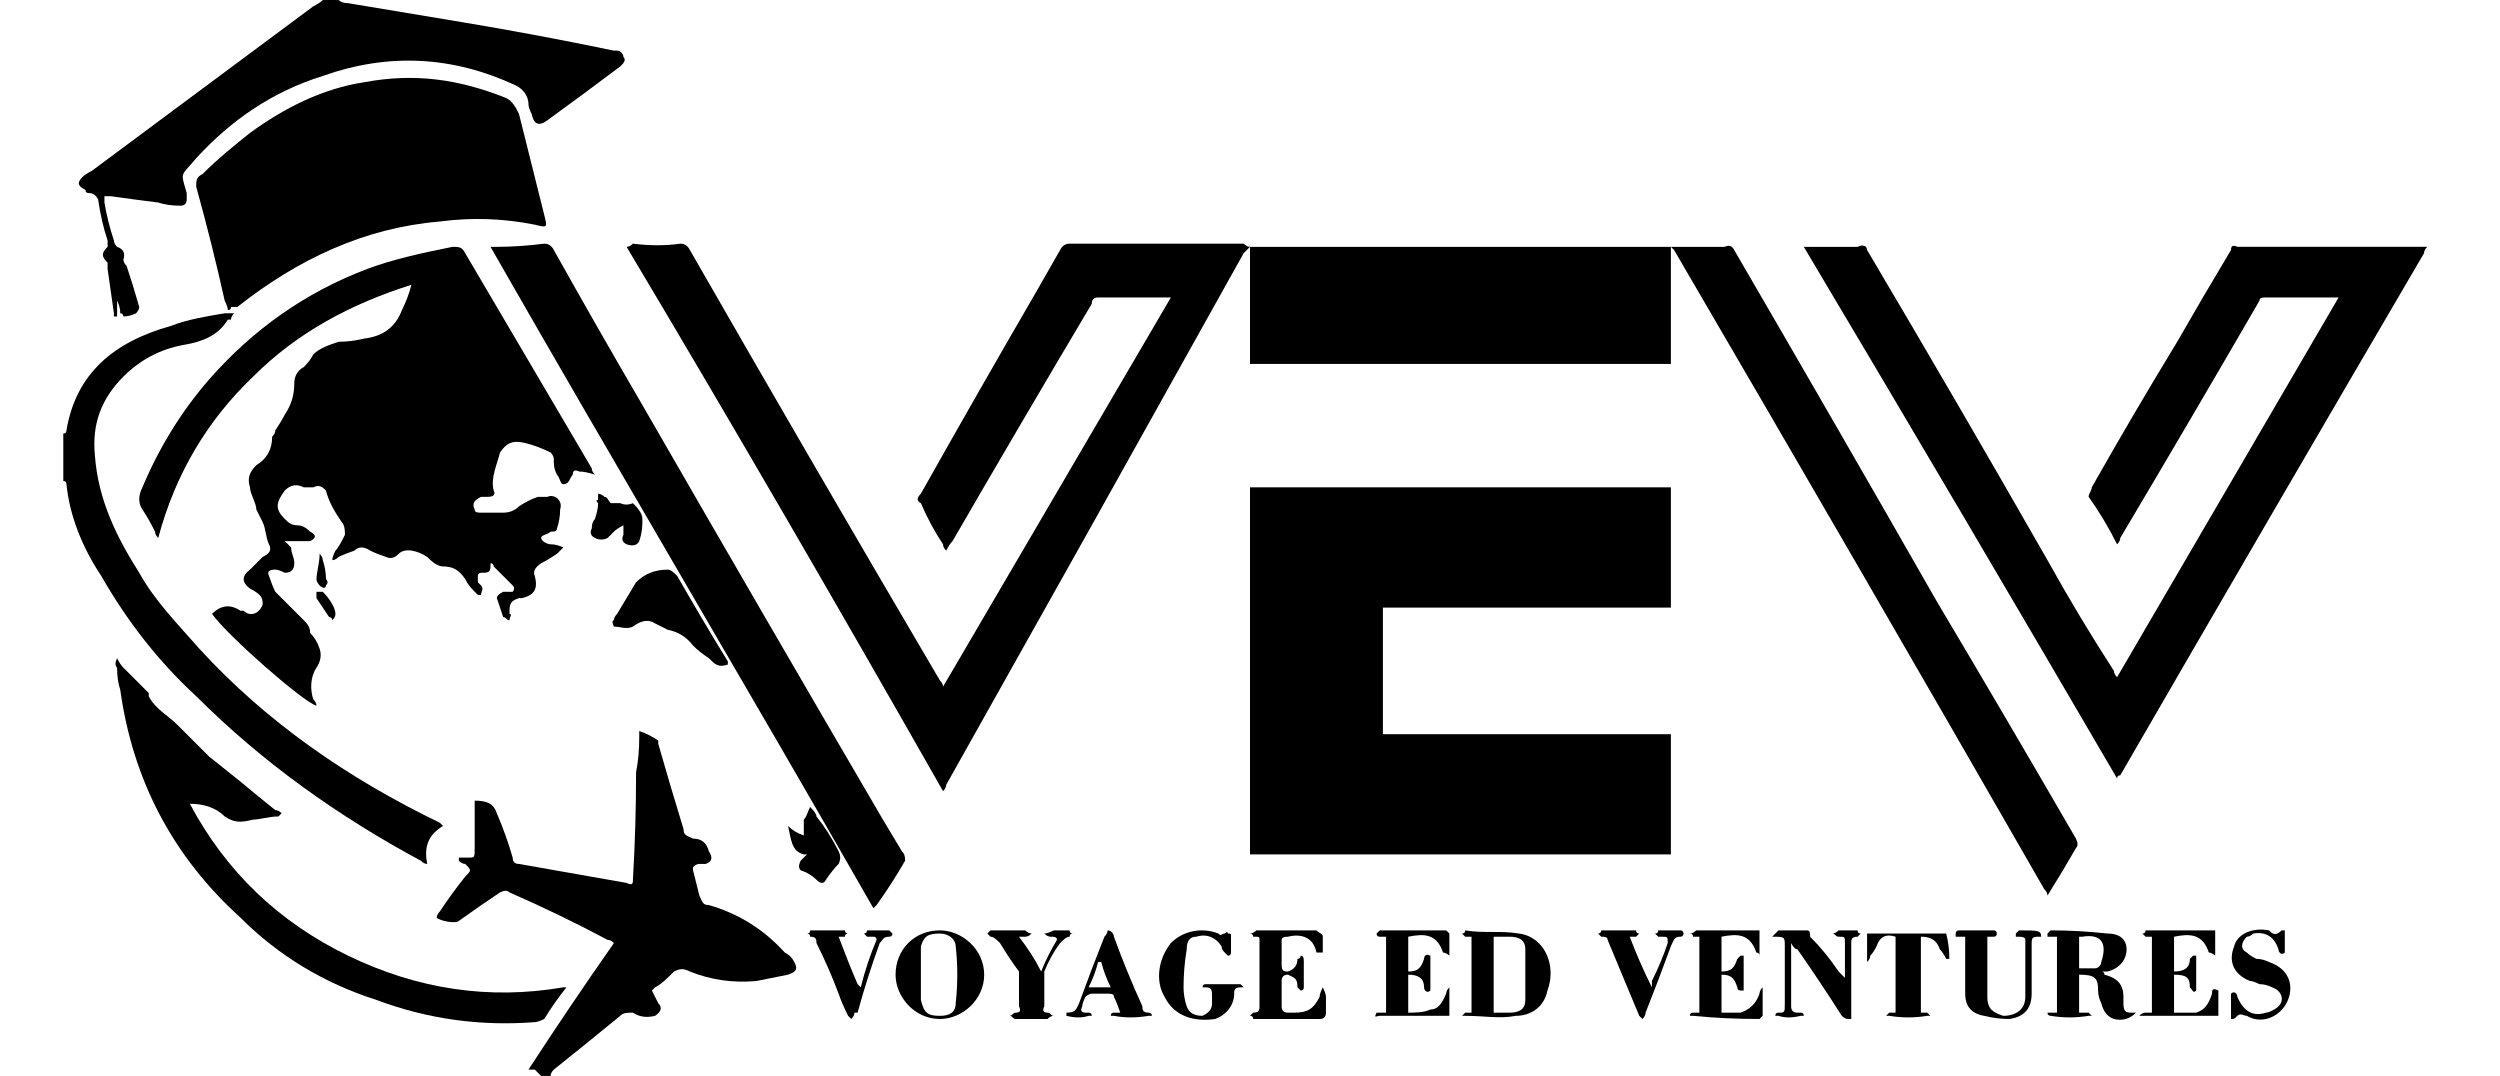<svg xmlns="http://www.w3.org/2000/svg" viewBox="0 0 79 34" width="79" height="34"><title>jolie-1-svg</title><style>		.s0 { fill: #000000 } 	</style><path class="s0" d="m76.7 7.8q-0.1 0.1-0.1 0.2-4.8 8.2-9.6 16.5-0.1 0-0.1 0.1-4.9-8.4-9.9-16.8 0.2 0 0.3 0 0.7 0 1.4 0c0.2-0.1 0.3 0 0.3 0.1q2.9 4.9 5.7 9.8 1 1.8 2.1 3.5 0 0.1 0.1 0.2 3.5-6 7-12-0.1 0-0.2 0-1 0-2.1 0c-0.1 0-0.2 0-0.2 0.1q-2.2 3.8-4.4 7.5 0 0.1-0.1 0.2-0.4-0.8-0.9-1.5c0-0.1 0.1-0.2 0.1-0.3q1.3-2.3 2.7-4.6 0.8-1.4 1.7-2.9 0-0.2 0.2-0.1 2.9 0 5.8 0 0.1 0 0.2 0 0 0 0 0z"></path><path class="s0" d="m17.1 34q-0.1-0.1-0.2-0.2-0.1 0-0.2 0 1.3-2 2.7-4-0.1-0.1-0.2-0.1-1.5-0.8-3.1-1.5-0.1-0.1-0.3 0-0.6 0.4-1.3 0.9c-0.1 0.1-0.6 0-0.7-0.1 0-0.1 0.1-0.2 0.1-0.2q0.4-0.6 0.8-1.1c0.2-0.2 0.2-0.2 0-0.4q-0.1 0-0.2-0.1 0-0.1 0-0.1 0.1 0 0.3 0c0.2 0 0.2 0 0.2-0.3q0-0.6 0-1.3 0-0.1 0-0.2c0.4 0 0.6 0.1 0.7 0.4q0.3 0.7 0.5 1.4 0 0.2 0.2 0.2 1.7 0.3 3.4 0.6c0.2 0.1 0.2 0 0.2-0.1q0.1-1.7 0.1-3.4 0.1-0.5 0.1-1.1 0 0 0-0.2 0.3 0.1 0.6 0.3c0 0 0 0.1 0 0.1q0.4 1.4 0.8 2.7c0 0.2 0.1 0.2 0.3 0.3q0.4 0 0.5 0.4 0.2 0.3-0.1 0.4-0.1 0-0.2 0-0.1 0-0.2 0.1 0 0.1 0 0.1 0.1 0.4 0.2 0.8c0.1 0.2 0.1 0.3 0.3 0.3q1.4 0.4 2.4 1.5 0.2 0.1 0.3 0.3c0.1 0.2 0.1 0.3-0.2 0.4q-0.5 0.1-1 0.2-1.1 0.1-2.1-0.3c-0.2-0.1-0.3-0.1-0.5 0-0.2 0.2-0.4 0.4-0.6 0.5q-0.1 0.1-0.1 0.1 0.1 0.2 0.2 0.4 0.2 0.2-0.1 0.4-0.4 0.1-0.7-0.1c-0.2 0-0.3 0-0.4 0.1q-1.1 0.9-2.1 1.7-0.1 0.1-0.1 0.2-0.2 0-0.3 0z"></path><path class="s0" d="m10.7 0q0.1 0.1 0.3 0.1 1.8 0.3 3.6 0.6 2.4 0.4 4.8 0.9 0 0 0.1 0c0.1 0 0.2 0.1 0.2 0.2 0.1 0.1 0 0.2-0.1 0.3q-1.2 0.9-2.3 1.7-0.4 0.3-0.5-0.2-0.1-0.2-0.1-0.3c0-0.3-0.2-0.5-0.4-0.6q-3-1.4-6.1-0.3c-1.6 0.5-2.9 1.4-4 2.6-0.5 0.6-0.5 0.4-0.3 1.1q0 0.1 0 0.2 0 0.2-0.2 0.2-0.4 0-0.7-0.1-0.8-0.1-1.5-0.2-0.1 0-0.2 0 0 0.1 0 0.2 0.1 0.6 0.3 1.2 0 0.1 0.1 0.2 0.3 0.1 0.2 0.4 0 0.1 0.1 0.2 0.2 0.6 0.4 1.3c0 0.1-0.1 0.2-0.1 0.2q-0.2 0.1-0.4 0.1c0 0 0-0.1-0.1-0.1q0-0.2-0.1-0.4 0 0 0 0 0 0.2 0 0.5-0.1 0-0.1 0 0 0 0-0.1-0.1-0.7-0.2-1.4 0-0.1 0-0.2c-0.2-0.2-0.2-0.3 0-0.5q0-0.1 0-0.2-0.2-0.6-0.3-1.3-0.1-0.2-0.3-0.2-0.1 0-0.1-0.1c-0.2-0.1-0.3-0.2-0.1-0.4q0.1-0.1 0.3-0.2 3.5-2.6 7-5.2 0.2-0.1 0.3-0.2 0.3 0 0.5 0z"></path><path class="s0" d="m2 13.7q0.1 0 0.1-0.1c0.3-1.8 1.5-2.8 3.3-3.3 0.5-0.2 1.1-0.3 1.7-0.4q0.1 0 0.3 0-0.1 0.1-0.1 0.2 0 0-0.1 0c-0.3 0.5-0.8 0.7-1.4 0.8q-1.1 0.2-1.9 1c-0.7 0.7-1 1.5-0.9 2.5 0.1 1.4 0.7 2.6 1.4 3.7 0.5 0.9 1.2 1.6 1.9 2.4 2.1 2.3 4.7 4.1 7.6 5.5q0 0 0.1 0.1c-0.5 0.3-0.6 0.7-0.5 1.2q-0.1 0-0.2-0.1c-2.6-1.4-5-3.1-7.1-5.2-1.2-1.1-2.2-2.4-3-3.8-0.6-0.9-1-1.9-1.1-2.9q0-0.1-0.1-0.1 0-0.7 0-1.5z"></path><path class="s0" d="m39.5 27q0-5.8 0-11.6 6.6 0 13.3 0 0 1.9 0 3.8-4.6 0-9.1 0 0 2 0 4 4.5 0 9.1 0 0 1.9 0 3.8-6.7 0-13.3 0z"></path><path class="s0" d="m13 9c-1.9 0.6-3.6 1.5-5 2.9q-2.2 2.1-3 5.1-0.1-0.1-0.1-0.2-0.2-0.4-0.4-0.7-0.2-0.3 0-0.7 0.8-1.9 2.1-3.4 2.1-2.4 5-3.5c0.8-0.3 1.7-0.5 2.7-0.7 0.2 0 0.3 0 0.4 0.2q2 3.4 4 6.8 0 0.1 0.1 0.2-0.3-0.1-0.5-0.1-0.2-0.1-0.2 0.1c-0.1 0.1-0.1 0.3-0.3 0.3-0.1 0-0.1-0.2-0.2-0.3-0.1-0.2-0.1-0.3-0.1-0.5 0 0 0-0.1-0.1-0.2q-0.4-0.2-0.8-0.3c-0.4-0.1-0.6 0-0.8 0.3-0.1 0.4-0.3 0.8-0.2 1.2q0.1 0.2-0.2 0.2-0.1 0-0.2 0c-0.2 0.1-0.3 0.2-0.2 0.4 0 0.1 0.1 0.1 0.2 0.1q0.4 0 0.7 0 0.3 0 0.5-0.2 0.3-0.2 0.6-0.3 0.1 0 0.3 0c0.2-0.1 0.5 0.1 0.4 0.4q0 0.3-0.1 0.6c0 0.1-0.1 0.1-0.2 0.1-0.1 0.1-0.3 0.1-0.3 0.2 0 0.1 0.2 0.2 0.3 0.2q0.2 0 0.4 0.1 0 0 0 0-0.1 0.1-0.2 0.2-0.3 0.2-0.5 0.3-0.3 0.2-0.2 0.4c0.1 0.4 0 0.6-0.4 0.7q-0.1 0-0.1 0c-0.3 0.1-0.3 0.2-0.3 0.5 0.1 0 0 0.1 0 0.2-0.1 0-0.1-0.1-0.2-0.1q-0.1-0.3-0.2-0.6 0-0.1 0.2-0.2 0.1 0 0.3 0c0 0 0.1-0.1 0-0.2-0.2-0.2-0.4-0.4-0.6-0.6q0-0.1-0.1-0.1 0 0.1 0 0.1c0 0.2-0.1 0.2-0.3 0.2 0 0-0.1 0-0.1 0.1q0 0.1 0 0.2c0 0 0.1 0.1 0.1 0.1 0.1 0.1 0 0.2 0 0.3 0 0-0.1 0-0.1 0-0.2-0.2-0.3-0.3-0.4-0.5-0.2-0.3-0.4-0.4-0.7-0.4-0.2 0-0.4-0.2-0.5-0.3-0.3-0.2-0.7-0.3-0.9-0.1q-0.2 0.2-0.4 0.1-0.3-0.1-0.5-0.2-0.3-0.2-0.5 0-0.3 0.1-0.5 0.2-0.1 0.1-0.2 0.1 0 0 0 0 0-0.1 0.1-0.3c0.1-0.1 0.2-0.3 0.3-0.5 0-0.1 0-0.3-0.1-0.4-0.2-0.3-0.4-0.6-0.5-1-0.1-0.1-0.2-0.2-0.4-0.1-0.1 0-0.2 0-0.3 0-0.2-0.1-0.4-0.1-0.6 0.1-0.3 0.4-0.3 0.6 0 0.9 0.1 0.1 0.2 0.2 0.4 0.2q0.2 0 0.4 0.2c0.2 0.1 0.2 0.2 0 0.3-0.2 0-0.4 0-0.5 0q-0.1 0-0.3 0 0.1 0.1 0.2 0.2c0 0.2 0.1 0.3 0.1 0.5 0 0.2-0.1 0.3-0.3 0.3q-0.2-0.1-0.3-0.1-0.3 0-0.2 0.2 0.1 0.3 0.2 0.5c0.3 0.3 0.6 0.6 0.9 0.9 0.1 0.1 0.2 0.2 0.2 0.4q0.2 0.2 0.3 0.5 0.1 0.3-0.1 0.6c-0.2 0.3-0.2 0.7-0.1 1q0.1 0.1 0.1 0.2 0 0 0 0c-0.4-0.1-2.8-2.2-3.3-2.9 0.3-0.3 0.6-0.3 0.9-0.1q0 0 0.1 0c0.2 0.2 0.5 0.1 0.6-0.2 0-0.1 0-0.2-0.1-0.3q-0.1-0.1-0.3-0.2-0.4-0.3 0-0.6 0.2-0.2 0.4-0.4c0.2-0.1 0.3-0.2 0.2-0.4-0.1-0.2-0.1-0.5-0.2-0.7q-0.1-0.2-0.2-0.4c0-0.2-0.2-0.5-0.2-0.7-0.1-0.3 0-0.5 0.2-0.7q0.5-0.3 0.5-0.9 0.1-0.1 0.1-0.2 0.2-0.3 0.3-0.5c0.2-0.3 0.3-0.6 0.3-1 0-0.2 0.1-0.4 0.3-0.5q0.2-0.2 0.3-0.4c0.2-0.2 0.5-0.3 0.8-0.4q0.4 0 0.8-0.1 0.9-0.1 1.2-0.9 0.2-0.4 0.3-0.8z"></path><path class="s0" d="m39.5 7.8q-0.1 0.1-0.2 0.2-2.4 4.3-4.8 8.6-2.3 4.1-4.6 8.2 0 0.1-0.1 0.2c-3.3-5.8-6.6-11.5-10-17.2q0.1 0 0.2-0.1 0.8 0.1 1.5 0 0.2 0 0.3 0.2 3.9 6.8 7.9 13.6 0.1 0.1 0.1 0.2c2.4-4.1 4.8-8.2 7.2-12.3q-0.2 0-0.3 0-1 0-2 0-0.2 0-0.2 0.2-2.2 3.7-4.4 7.5-0.1 0.1-0.2 0.3-0.1-0.1-0.1-0.2-0.4-0.6-0.7-1.3-0.2-0.1 0-0.3 1.8-3.2 3.6-6.3 0.4-0.7 0.8-1.4 0.1-0.2 0.3-0.2 2.8 0 5.5 0 0.1 0.1 0.2 0.1 0 0 0 0z"></path><path class="s0" d="m39.5 7.8q0 0 0 0 0.1 0 0.2 0 6.5 0 12.9 0 0.1 0 0.2 0 0 0 0 0 0 0.1 0 0.2 0 1.6 0 3.3 0 0.1 0 0.2-6.6 0-13.3 0 0-1.8 0-3.7z"></path><path class="s0" d="m7.2 9.8q0-0.1-0.1-0.3-0.4-1.8-0.9-3.6c0-0.2 0-0.3 0.2-0.4 0.5-0.5 1-0.9 1.5-1.3 1.1-0.8 2.3-1.4 3.6-1.6 1.6-0.3 3-0.1 4.5 0.5 0.2 0.1 0.3 0.3 0.4 0.5q0.4 1.6 0.8 3.2c0.1 0.4 0.1 0.4-0.3 0.3q-1.5-0.3-3-0.1c-2.4 0.2-4.5 1.2-6.4 2.7q-0.1 0-0.2 0 0 0.1-0.1 0.1z"></path><path class="s0" d="m27.6 28.7c-4-7-8.1-13.9-12.1-20.9q0.1 0 0.2 0 0.7 0 1.5-0.1 0.2 0 0.3 0.2 1.4 2.5 2.8 4.9 3.8 6.6 7.6 13.1 0.3 0.5 0.6 1c0.1 0.1 0.1 0.2 0.1 0.3q-0.4 0.7-0.9 1.4 0 0-0.1 0.1z"></path><path class="s0" d="m52.8 7.8q0 0 0 0 0.1 0 0.2 0 0.8 0 1.5 0 0.2-0.1 0.3 0.1 3.2 5.5 6.4 11.1 2.2 3.7 4.4 7.5 0.1 0.2 0 0.3-0.4 0.7-0.9 1.5 0-0.1-0.1-0.2-5.8-10.1-11.7-20.2 0 0-0.1-0.1z"></path><path class="s0" d="m17.9 31.2q-0.4 0.5-0.7 1c0 0-0.2 0.1-0.3 0.1q-2.6 0.2-5-0.7-2.5-0.8-4.3-2.6-3.2-2.9-3.8-7.2-0.1-0.3-0.1-0.7-0.1-0.1 0-0.3 0.1 0.2 0.2 0.3 0.4 0.4 0.8 0.8 0 0.1 0 0.1c0.2 0.4 0.6 0.6 0.9 0.9q0.5 0.5 1 1 0.5 0.4 1 0.8 0.6 0.5 1.1 0.9 0.1 0 0.2 0.1-0.1 0.1-0.1 0.1c-0.3 0-0.6 0.1-0.8 0.1-0.4 0.1-0.6 0.1-0.9-0.1-0.3-0.3-0.7-0.4-1.1-0.4q1.7 3.2 5 4.8 3.3 1.6 6.8 1 0.1 0 0.1 0z"></path><path class="s0" d="m23 21c-0.3 0.1-0.4 0-0.6-0.2q-0.3-0.2-0.5-0.4-0.3-0.4-0.8-0.5-0.2-0.1-0.4-0.2-0.3-0.2-0.7 0.1c-0.2 0.1-0.4 0-0.6 0 0 0-0.1-0.2 0-0.2q0-0.1 0.1-0.2 0.3-0.5 0.6-1 0.4-0.4 1-0.4c0.1 0 0.2 0.1 0.3 0.2q0.8 1.4 1.6 2.7 0 0 0 0.1z"></path><path fill-rule="evenodd" class="s0" d="m64.7 32c0.1 0 0.2 0 0.3 0q0-1.2 0-2.4-0.1 0-0.3 0 0 0 0-0.1c0 0 0.1-0.1 0.1-0.1q0.9 0 1.8 0.1c0.4 0 0.6 0.2 0.6 0.5 0 0.3-0.2 0.6-0.6 0.7q-0.1 0-0.2 0 0.1 0 0.1 0.1c0.4 0.1 0.6 0.3 0.6 0.7q0 0.1 0 0.2c0 0.3 0.1 0.3 0.3 0.3q0 0 0.1 0-0.3 0.3-0.7 0.2-0.3-0.1-0.4-0.5-0.1-0.2-0.1-0.4c0-0.4-0.1-0.5-0.6-0.5q0 0.6 0 1.2 0.2 0 0.3 0 0 0 0.1 0.1-0.1 0-0.1 0-0.6 0.1-1.2 0c0 0-0.1 0-0.1-0.1zm1-1.4c0.2 0 0.4 0 0.5 0 0.1 0 0.2-0.1 0.2-0.2 0.2-0.6 0-0.9-0.6-0.8q0 0-0.1 0 0 0.5 0 1z"></path><path fill-rule="evenodd" class="s0" d="m46.5 32q0-1.2 0-2.4-0.1 0-0.2 0 0 0-0.1-0.1 0.1 0 0.1-0.1c0.6 0.1 1.1 0 1.7 0.1 0.8 0.1 1.2 1 0.9 1.8-0.1 0.5-0.5 0.8-1 0.8-0.5 0.1-1 0-1.6 0 0 0 0 0-0.1 0q0.1-0.1 0.1-0.1 0.1 0 0.2 0zm0.7-2.4q0 1.2 0 2.4 0.3 0 0.5 0c0.3 0 0.5-0.1 0.5-0.4q0-0.8 0-1.6c0-0.3-0.2-0.4-0.5-0.4q-0.2 0-0.5 0z"></path><path fill-rule="evenodd" class="s0" d="m29.7 32.2c-0.8 0-1.4-0.7-1.4-1.4 0-0.8 0.6-1.4 1.4-1.4 0.7 0 1.4 0.6 1.4 1.4 0 0.8-0.7 1.4-1.4 1.4zm-0.6-1.4q0 0.4 0 0.8c0.1 0.4 0.2 0.5 0.6 0.5 0.3 0 0.5-0.1 0.5-0.4q0.1-0.9 0-1.8c0-0.2-0.2-0.4-0.5-0.4-0.4 0-0.5 0.1-0.6 0.4q0 0.5 0 0.9z"></path><path class="s0" d="m44.5 30.8q0 0.6 0 1.2c0.2 0 0.5 0 0.7-0.1 0.3 0 0.4-0.3 0.5-0.5q0-0.1 0.1-0.2 0 0 0 0 0 0.5 0 0.9-0.1 0-0.3 0-0.9 0-1.9 0c-0.1 0-0.2 0.1-0.1-0.1q0.1 0 0.3 0 0-1.2 0-2.4-0.1 0-0.2 0-0.1 0-0.1-0.1 0 0 0.1-0.1 0 0 0 0 1 0 2.1 0 0 0 0.1 0.1 0 0.3 0 0.7c-0.1-0.1-0.2-0.1-0.2-0.1-0.2-0.6-0.6-0.6-1.1-0.5q0 0.5 0 1.1c0.3 0 0.4-0.1 0.5-0.4 0 0 0-0.2 0.2-0.1q0 0.6 0 1.1c-0.1 0.1-0.2 0-0.2-0.1 0-0.3-0.2-0.4-0.5-0.4z"></path><path class="s0" d="m68 29.6q-0.1 0-0.2 0 0 0-0.1-0.1 0.1 0 0.1-0.1 0.1 0 0.2 0 1 0 2 0 0 0.4 0 0.8c-0.1-0.1-0.2-0.1-0.2-0.1-0.2-0.6-0.6-0.6-1.1-0.5q0 0.5 0 1.1c0.3 0 0.5-0.1 0.5-0.4q0.1-0.1 0.1-0.1 0.1 0 0.1 0 0 0.6 0 1.1c-0.1 0.1-0.1 0-0.2-0.1 0-0.3-0.1-0.4-0.5-0.4q0 0.6 0 1.2c0.2 0 0.4 0 0.7 0 0.3-0.1 0.4-0.3 0.5-0.6 0-0.1 0-0.2 0.2-0.1q0 0.4 0 0.8c-0.8 0-1.6 0-2.5 0q0.1-0.1 0.2-0.1 0.1 0 0.2 0 0-1.2 0-2.4z"></path><path class="s0" d="m40.7 32.2q-0.5 0-1.1 0 0-0.1-0.1-0.1c0 0 0.1-0.1 0.1-0.1 0.2 0 0.2-0.1 0.2-0.2q0-1 0-2.1c0-0.1 0-0.1-0.2-0.1 0 0 0-0.1-0.1-0.1q0.1 0 0.2-0.1 0.7 0 1.5 0 0.2 0 0.4 0c0.1 0.1 0.2 0.1 0.2 0.2q0 0.2 0 0.5c0 0-0.1 0-0.1 0q0 0-0.1 0 0 0 0 0c-0.1-0.5-0.5-0.6-0.9-0.5q-0.2 0-0.2 0.1 0 0.4 0 0.8c0 0.2 0.1 0.2 0.2 0.2q0.3-0.1 0.3-0.4 0.1 0 0.1-0.1c0.1 0 0.1 0.1 0.1 0.2q0 0.4 0 0.8 0 0.1-0.1 0.1 0 0-0.1-0.1c0-0.3-0.1-0.3-0.3-0.4q-0.2 0-0.2 0.2 0 0.4 0 0.8 0 0.2 0.2 0.2 0.1 0 0.2 0c0.4 0 0.6-0.1 0.8-0.5q0-0.1 0.1-0.3 0.1 0.2 0.1 0.3 0 0.3 0 0.5 0 0.2-0.2 0.2 0 0 0 0-0.5 0-1 0z"></path><path class="s0" d="m55.6 29.4c0 0.3 0 0.5 0 0.8 0-0.1-0.1-0.1-0.1-0.1-0.2-0.6-0.6-0.6-1.1-0.5q0 0.5 0 1.1c0.3 0 0.4-0.1 0.5-0.4q0.1-0.1 0.1-0.1 0 0 0.1 0 0 0.5 0 1.1c0 0-0.1 0-0.1 0q-0.1 0-0.1-0.1c-0.1-0.3-0.2-0.4-0.5-0.4q0 0.6 0 1.2c0.2 0 0.4 0 0.6 0 0.3-0.1 0.5-0.3 0.6-0.6q0-0.1 0.1-0.2 0 0 0 0 0 0.5 0 0.9-0.1 0.1-0.1 0.1-1.1 0-2.1-0.1-0.1 0-0.1 0 0-0.1 0.1-0.1 0.1 0 0.2 0 0-1.2 0-2.4-0.1 0-0.2 0 0-0.1-0.1-0.1 0.1 0 0.2-0.1 0.2 0 0.5 0 0.8 0 1.5 0z"></path><path class="s0" d="m58.4 32.2q-0.1 0-0.2-0.1-0.7-1.1-1.4-2.1-0.1 0-0.2-0.2 0 0.1 0 0.2 0 0.9 0 1.8 0 0.2 0.2 0.2 0.1 0 0.1 0 0.1 0 0.1 0.1-0.1 0-0.1 0-0.4 0.1-0.7 0-0.1 0-0.1 0 0-0.1 0.1-0.1c0.2 0 0.2 0 0.2-0.3q0-0.9 0-1.8c0-0.3 0-0.3-0.4-0.3q0.1-0.1 0.2-0.2 0.4 0 0.9 0c0.1 0 0.1 0.1 0.1 0.2q0.5 0.5 0.9 1.1 0.1 0.1 0.2 0.2 0-0.1 0-0.1 0-0.5 0-1c0-0.2 0-0.2-0.2-0.2-0.1 0-0.1-0.1-0.2-0.1q0.1 0 0.2-0.1 0.3 0 0.6 0 0 0.1 0.1 0.1c0 0-0.1 0.1-0.1 0.1-0.2 0-0.2 0.1-0.2 0.2q0 1.1 0 2.2 0 0.1 0 0.2-0.1 0-0.1 0z"></path><path class="s0" d="m38.6 31.1q0.3 0 0.6 0 0 0 0.1 0.1-0.1 0-0.1 0c-0.2 0-0.2 0.1-0.2 0.2 0 0.4-0.3 0.7-0.6 0.8-0.7 0.1-1.3-0.1-1.6-0.7-0.3-0.5-0.2-1.2 0.2-1.7 0.4-0.4 1-0.5 1.5-0.3 0.1 0.1 0.1 0 0.2 0 0 0 0.1-0.1 0.1 0 0.1 0 0.1 0 0.1 0.1q0 0.2 0 0.5 0 0.1-0.1 0.1 0 0-0.1-0.1-0.1-0.1-0.1-0.2c-0.2-0.3-0.5-0.4-0.8-0.3q-0.3 0-0.3 0.4-0.1 0.6-0.1 1.2 0 0.3 0.1 0.6 0.1 0.3 0.5 0.3c0.2-0.1 0.3-0.2 0.3-0.4q0-0.1 0-0.2c0-0.2 0-0.3-0.2-0.3-0.1 0-0.1 0-0.1 0q0-0.1 0.1-0.1 0.3 0 0.5 0z"></path><path class="s0" d="m60.7 32q0.1 0 0.2 0 0 0 0.1 0.1-0.1 0-0.1 0-0.6 0.1-1.2 0c0 0-0.1 0-0.1 0q0.1-0.1 0.1-0.1 0.1 0 0.2 0 0-1.2 0-2.4c-0.3-0.1-0.5 0-0.6 0.3q-0.1 0.2-0.2 0.3 0 0.1-0.1 0.2 0-0.5 0-0.9 1.3 0 2.5 0 0.1 0.4 0.1 0.8c0 0-0.1 0-0.1 0q0 0 0 0-0.1-0.2-0.2-0.3c-0.1-0.3-0.3-0.4-0.6-0.4q0 1.2 0 2.4z"></path><path class="s0" d="m62.1 29.6q-0.2 0-0.3 0 0 0 0-0.1c0 0 0-0.1 0.1-0.1q0.6 0 1.1 0c0.1 0 0.1 0.1 0.1 0.1q0 0.1-0.1 0.1-0.1 0-0.2 0 0 0.1 0 0.2 0 0.8 0 1.5 0 0.1 0 0.2c0 0.4 0.2 0.5 0.5 0.6 0.4 0 0.7-0.2 0.7-0.6q0-0.9 0-1.8 0-0.1-0.2-0.1 0 0-0.1 0 0-0.1 0-0.1 0 0 0.1-0.1c0.6 0 0.7 0 0.7 0.2q0 0 0 0c-0.3 0-0.3 0-0.3 0.3q0 0.7 0 1.5 0 0.7-0.7 0.8-0.4 0-0.8-0.1-0.6-0.1-0.6-0.7 0-0.8 0-1.6 0-0.1 0-0.2z"></path><path class="s0" d="m32.2 29.6c0.3 0.4 0.5 0.7 0.7 1.1q0.2-0.5 0.5-1c0-0.1-0.1-0.1-0.2-0.1q-0.1 0-0.2-0.1 0.1 0 0.3-0.1 0.2 0 0.5 0 0 0.1 0.1 0.1-0.1 0-0.1 0.1c-0.1 0-0.2 0.1-0.3 0.2q-0.3 0.4-0.5 0.9 0 0.2 0 0.3 0 0.4 0 0.8-0.1 0.2 0.1 0.2c0.1 0 0.1 0.1 0.2 0.1q-0.1 0-0.2 0.1-0.5 0-1 0c-0.1 0-0.1-0.1-0.2-0.1 0.1 0 0.1-0.1 0.2-0.1q0.2 0 0.1-0.2 0-0.4 0-0.8 0-0.1 0-0.3-0.3-0.4-0.6-0.9c-0.1-0.1-0.2-0.2-0.3-0.2 0 0-0.1-0.1-0.1-0.1 0 0 0.1-0.1 0.1-0.1q0.6 0 1.1 0 0.1 0.1 0.2 0.1-0.1 0.1-0.2 0.1 0 0-0.2 0z"></path><path class="s0" d="m72.2 29.4q0 0.4 0 0.7c-0.1 0.1-0.2 0-0.2-0.1q-0.2-0.6-0.8-0.5-0.1 0.1-0.2 0.1c-0.2 0.2-0.2 0.4 0 0.5q0.1 0.1 0.3 0.2 0.2 0 0.4 0.1c0.6 0.2 0.8 0.7 0.6 1.2-0.2 0.5-0.8 0.8-1.3 0.5-0.1 0-0.2-0.1-0.3 0-0.1 0.1-0.1 0.1-0.2 0.1q0-0.2 0-0.4 0-0.2 0-0.4c0.1-0.1 0.2 0 0.2 0.1q0.3 0.7 0.9 0.5c0.1 0 0.3-0.1 0.4-0.2 0.2-0.2 0.1-0.5-0.2-0.6q-0.2-0.1-0.4-0.1-0.2-0.1-0.3-0.1c-0.5-0.2-0.7-0.6-0.5-1.1 0.1-0.4 0.6-0.6 1.1-0.5 0.1 0.1 0.2 0.2 0.4 0q0 0 0.1 0z"></path><path fill-rule="evenodd" class="s0" d="m35.4 32q-0.1-0.3-0.2-0.5c0-0.1-0.1-0.1-0.2-0.1q-0.2 0-0.5 0c-0.1 0-0.2 0.1-0.2 0.1q-0.1 0.2-0.1 0.3-0.1 0.2 0.1 0.2 0.1 0 0.1 0 0.1 0 0.1 0.1c0 0 0 0-0.1 0q-0.3 0.1-0.7 0c0 0 0 0 0 0 0-0.1 0-0.1 0-0.1 0.3 0 0.3-0.1 0.4-0.3q0.4-1.1 0.8-2.1 0.1-0.1 0.1-0.2c0.1 0 0.2 0.1 0.2 0.2q0.4 1.1 0.9 2.2c0 0.1 0 0.2 0.2 0.2 0 0 0.1 0 0.1 0.1 0 0-0.1 0-0.1 0q-0.6 0.1-1.1 0c-0.1 0-0.1 0-0.1 0q0-0.1 0.1-0.1 0 0 0.2 0zm-1-0.8c0.2 0 0.5 0 0.7 0q-0.2-0.4-0.3-0.8 0 0-0.1 0-0.1 0.4-0.3 0.8z"></path><path class="s0" d="m51.5 29.6q0.3 0.8 0.7 1.6 0-0.1 0-0.2 0.3-0.6 0.5-1.2c0-0.2 0-0.2-0.2-0.2q-0.1 0-0.1 0c0 0-0.1-0.1-0.1-0.1q0.1 0 0.1-0.1 0.4 0 0.7 0c0.1 0 0.1 0.1 0.1 0.1 0 0 0 0.1-0.1 0.1-0.2 0-0.2 0.1-0.3 0.3q-0.4 1.1-0.8 2.1 0 0.1-0.1 0.2c0 0-0.1-0.1-0.1-0.1q-0.5-1.2-1-2.4c0-0.1-0.1-0.1-0.2-0.1q0 0-0.1-0.1c0.1 0 0.1-0.1 0.1-0.1q0.6 0 1.1 0 0 0.1 0.1 0.1-0.1 0.1-0.1 0.1-0.1 0-0.2 0z"></path><path class="s0" d="m27.2 31.2q0.2-0.8 0.5-1.5 0-0.1-0.1-0.1-0.1 0-0.2 0 0 0-0.1-0.1c0.1 0 0.1-0.1 0.1-0.1q0.4 0 0.7 0c0 0 0.1 0.1 0.1 0.1q0 0.1-0.1 0.1c-0.2 0-0.2 0.1-0.3 0.2q-0.4 1.1-0.7 2.2-0.1 0-0.1 0 0 0.1-0.1 0.2-0.1-0.1-0.1-0.1-0.2-0.4-0.3-0.7-0.3-0.8-0.7-1.6c0-0.1 0-0.2-0.2-0.2q0-0.1-0.1-0.1 0.1 0 0.1-0.1 0.6 0 1.1 0 0 0.1 0.1 0.1-0.1 0-0.1 0.1-0.1 0-0.2 0 0.3 0.8 0.6 1.5 0.1 0.1 0.1 0.1z"></path><path class="s0" d="m24.9 26.1q0.2 0.2 0.5 0.3c0-0.2 0-0.4 0-0.5 0.1-0.1 0.1-0.2 0.2-0.4q0.2 0.2 0.2 0.3 0.4 0.5 0.7 1.1 0.1 0.2 0 0.4-0.2 0.2-0.4 0.5-0.1 0.2-0.3 0-0.2-0.2-0.5-0.3-0.1-0.1 0-0.3 0.1-0.1 0.2-0.2-0.1 0-0.1 0c-0.4-0.1-0.4-0.5-0.5-0.9z"></path><path class="s0" d="m19.7 16.6q-0.2 0.1-0.3 0.2-0.1 0.1-0.2 0.2-0.2 0.1-0.4 0-0.2-0.1-0.1-0.3 0-0.2 0.1-0.3 0.1-0.3 0.1-0.5-0.1-0.1 0-0.1c0-0.1 0-0.2 0-0.2 0 0 0.1 0 0.2 0.1 0.1 0 0.1 0.1 0.2 0.2q0.2 0 0.3 0c0.2 0.1 0.4 0 0.4 0 0.1 0.1 0.3 0.3 0.3 0.5 0 0.2 0 0.4-0.1 0.7q-0.1 0.2-0.4 0.1-0.2-0.1-0.1-0.3 0-0.2 0-0.3 0 0 0 0z"></path><path class="s0" d="m10.6 19.4q0 0.1-0.1 0.2c0-0.1-0.1-0.1-0.1-0.1q-0.2-0.3-0.4-0.6c0-0.1 0-0.1 0-0.2q0.1 0 0.2 0c0.2 0.2 0.4 0.5 0.4 0.7z"></path><path class="s0" d="m10.1 17.5q0.1 0.1 0.1 0.2 0.1 0.3 0.1 0.6 0.1 0.1 0 0.2c0 0.1-0.1 0.1-0.2 0 0 0-0.1-0.1-0.1-0.2 0-0.2 0.1-0.5 0.1-0.8z"></path><path class="s0" d="m24.9 26.2q0 0 0-0.1 0 0 0 0 0 0.1 0 0.1z"></path></svg>